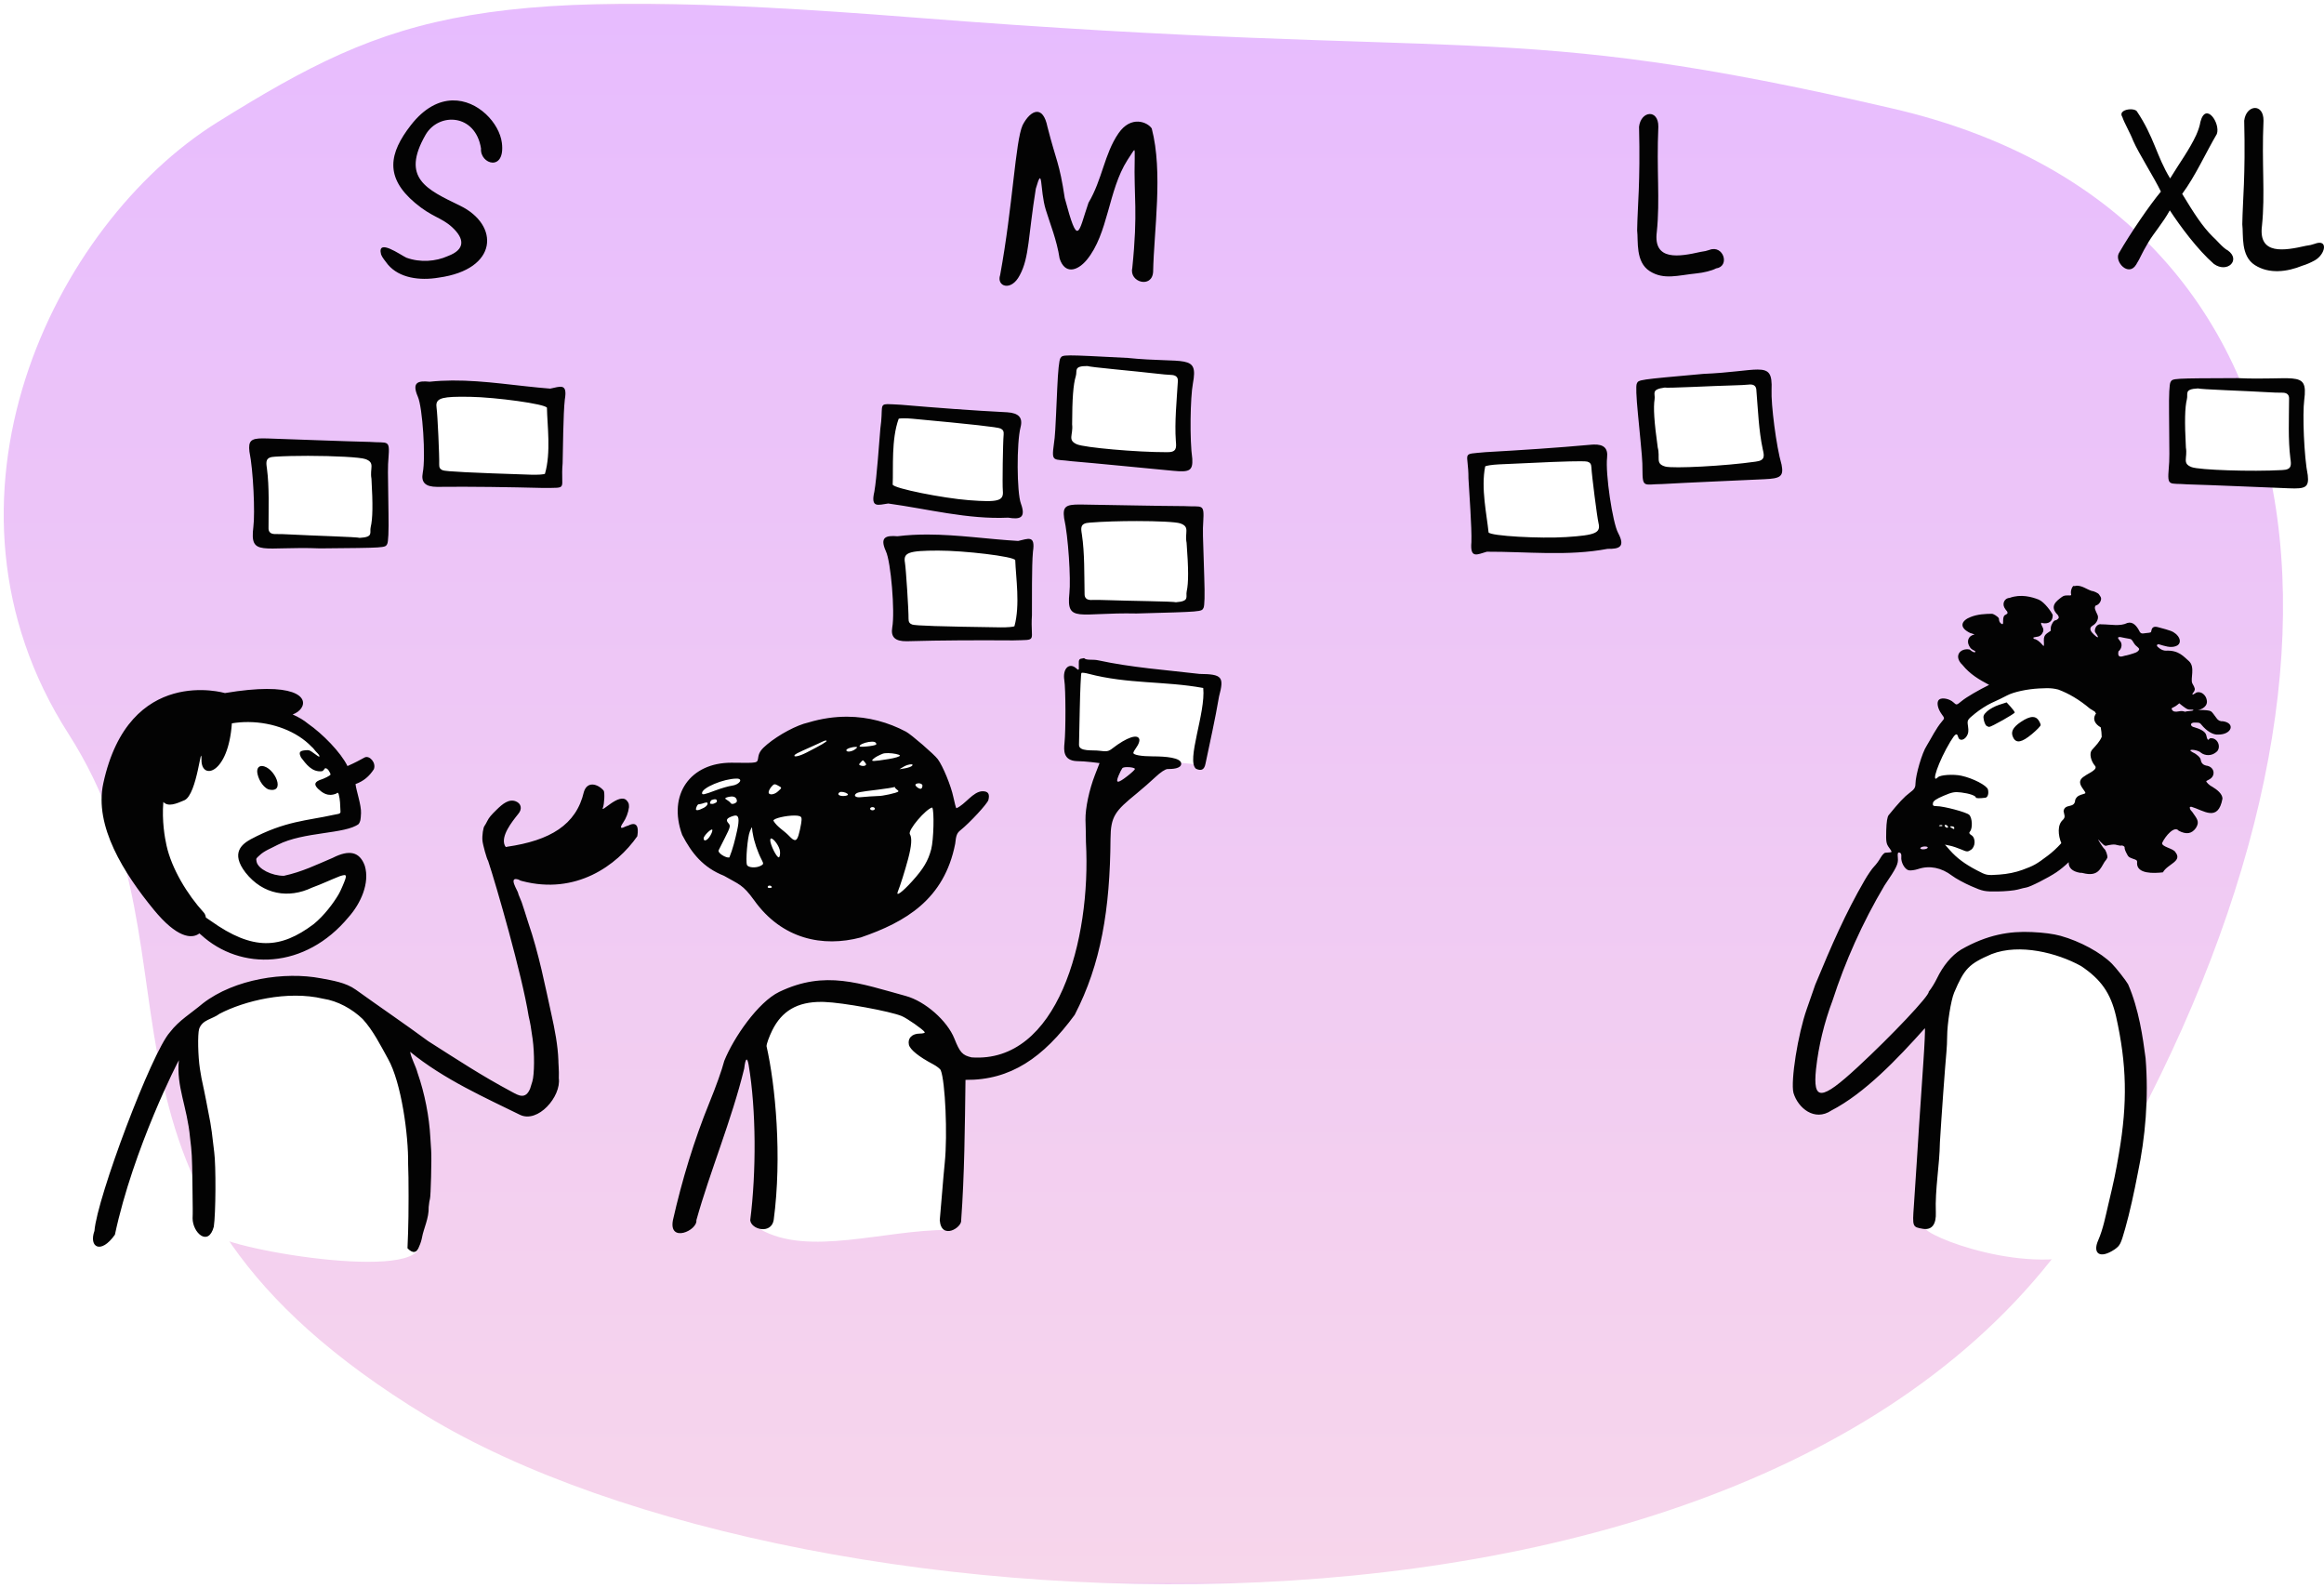 <svg xmlns:xlink="http://www.w3.org/1999/xlink" width="625.02" xmlns="http://www.w3.org/2000/svg" height="427" id="screenshot-33686adf-184d-802c-8001-e028c985ac04" viewBox="-1 -1 625.02 427" style="-webkit-print-color-adjust: exact;" fill="none" version="1.1"><g id="shape-33686adf-184d-802c-8001-e028c985ac04" rx="0" ry="0"><g id="shape-33686adf-184d-802c-8001-e02891bc51d2" rx="0" ry="0"><g id="shape-33686adf-184d-802c-8001-e02891bc51d3"><defs><linearGradient id="fill-color-gradient_9dff7294-ea80-805d-8001-e028d66801b0_0" x1="0.5" y1="0" x2="0.5" y2="1" gradientTransform="matrix(1,0,0,1,0,0)"><stop offset="0" stop-color="#e7bcfe" stop-opacity="1"/><stop offset="1" stop-color="#f7d6eb" stop-opacity="1"/></linearGradient><pattern patternUnits="userSpaceOnUse" x="3.980102292189258e-8" y="-1.2931195669807494e-8" height="425" width="613" data-loading="false" patternTransform="matrix(1,0,0,1,0,-0)" id="fill-0-9dff7294-ea80-805d-8001-e028d66801b0"><g><rect width="613" height="425" style="fill: url(&quot;#fill-color-gradient_9dff7294-ea80-805d-8001-e028d66801b0_0&quot;);"/></g></pattern></defs><g id="fills-33686adf-184d-802c-8001-e02891bc51d3"><path rx="0" ry="0" d="M244.72,3.699C128.111,-5.479,105.638,1.883,57.494,31.856C13.351,59.337,-22.746,133.582,17.374,196.253C57.494,258.924,12.024,317.962,113.662,379.725C215.299,441.487,482.765,456.02,563.005,319.779C643.245,183.538,628.261,56.097,508.175,28.223C402.526,3.699,397.361,15.714,244.72,3.699Z" fill="url(#fill-0-9dff7294-ea80-805d-8001-e028d66801b0)"/></g><g id="strokes-33686adf-184d-802c-8001-e02891bc51d3"><g class="stroke-shape"><path rx="0" ry="0" d="M244.72,3.699C128.111,-5.479,105.638,1.883,57.494,31.856C13.351,59.337,-22.746,133.582,17.374,196.253C57.494,258.924,12.024,317.962,113.662,379.725C215.299,441.487,482.765,456.02,563.005,319.779C643.245,183.538,628.261,56.097,508.175,28.223C402.526,3.699,397.361,15.714,244.72,3.699Z" style="fill: none;"/></g></g></g></g><g id="shape-33686adf-184d-802c-8001-e0086e5413c6" height="312.302mm" width="600.02mm" rx="0" ry="0" style="fill: rgb(0, 0, 0);"><g id="shape-33686adf-184d-802c-8001-e0086e5d60f9"><g id="fills-33686adf-184d-802c-8001-e0086e5d60f9"><path color="#000" overflow="visible" rx="0" ry="0" d="M286.282,95.996L285.008,120.413L317.448,123.823L318.557,98.346ZM473.663,100.311L441.379,102.528L443.556,126.881L476.153,125.69ZM584.878,102.306L584.953,126.756L617.532,128.371L617.233,102.872ZM113.472,104.61L115.405,127.412L147.796,128.114L147.683,104.941ZM238.556,109.774L237.27,132.911L271.398,135.309L270.846,112.431ZM68.2,118.856L68.633,144.353L100.99,144.75L100.787,120.3ZM428.411,120.973L396.068,122.888L398.053,145.976L432.179,143.545ZM287.793,136.487L288.689,161.972L321.048,161.78L320.4,137.338ZM273.93,145.934L239.719,146.225L242.066,168.989L274.465,169.102ZM292.679,177.721C289.926,177.758,289.658,178.387,288.521,179.386L288.286,201.252L322.789,204.754L326.029,181.596C311.796,179.378,301.982,180.489,292.679,177.721ZZM547.768,181.697C538.775,181.581,530.194,188.404,519.467,199.701C506.54,215.261,529.343,258.845,558.464,223.774C573.342,205.856,568.6,189.823,556.215,183.823C553.312,182.417,550.52,181.732,547.768,181.697ZZM65.115,190.735C64.76,190.735,64.401,190.746,64.038,190.762C40.816,191.807,40.943,211.04,40.943,211.04C40.967,227.811,50.695,244.957,56.208,248.327C76.228,269.269,101.89,230.514,94.152,229.846C94.152,229.846,91.107,237.129,75.657,237.029C60.207,236.929,64.606,228.486,69.345,224.594C74.084,220.703,94.689,219.776,94.689,219.776C94.689,219.776,87.489,190.649,65.115,190.735ZZM228.578,193.86C218.035,193.833,207.478,200.489,206.415,202.956C205.579,207.962,185.251,204.871,183.471,216.088C181.69,227.306,197.054,231.986,202.412,236.028C207.769,240.069,216.562,251.373,233.88,246.409C251.199,241.445,254.067,225.93,254.429,219.251C254.792,212.571,251.403,204.105,238.765,196.518C235.606,194.621,232.093,193.869,228.578,193.86ZZM541.168,251.505C528.105,251.519,521.925,263.362,521.39,269.063C520.767,275.697,516.946,315.598,516.892,329.524C519.812,332.744,549.691,343.567,565.753,333.524C580.442,264.673,565.997,257.576,548.138,252.527C545.627,251.818,543.305,251.503,541.168,251.505ZZM217.014,265.674C216.577,265.67,216.195,265.683,215.876,265.715C198.233,271.553,203.749,289.28,204.031,291.33C206.083,302.431,205.019,319.325,203.43,329.531C216.345,337.006,236.991,329.67,253.771,329.739C256.592,329.751,256.524,309.795,256.898,304.971C257.844,292.775,254.061,277.572,249.964,273.218C242.614,269.787,223.573,265.739,217.014,265.674ZZM74.884,265.763C73.484,265.76,72.048,265.8,70.576,265.882C39.183,267.641,51.068,304.093,55.711,329.916C54.048,333.965,110.782,343.984,111.792,334.027C116.861,284.069,103.345,265.839,74.884,265.763ZZ" style="fill: rgb(255, 255, 255);"/></g></g><g id="shape-33686adf-184d-802c-8001-e0086e86ec72"><g id="fills-33686adf-184d-802c-8001-e0086e86ec72"><path rx="0" ry="0" d="M120.695,26.003C117.087,26.084,113.163,27.943,109.489,32.667C103.629,40.2,102.416,46.634,110.615,53.553C115.206,57.427,117.699,57.434,120.594,60.095C124.015,63.24,124.113,66.11,119.476,67.847C116.18,69.335,111.981,69.64,108.296,68.294C106.725,67.573,100.318,62.909,101.491,67.431C101.789,68.226,102.511,69.079,103.306,70.123C106.402,73.804,111.937,74.505,116.942,73.66C133.027,71.463,133.428,59.507,122.718,54.302C113.724,49.931,106.781,46.899,113.439,35.276C116.927,29.185,126.857,29.481,128.363,38.914C128.034,43.204,134.958,45.287,133.974,37.404C133.321,32.17,127.583,25.847,120.695,26.003ZZM605.357,28.034C604.12,28.1,602.815,29.299,602.56,31.441C602.927,46.738,602.153,52.477,602.048,59.325C602.39,62.187,601.536,67.807,605.438,70.289C609.261,72.721,614.048,72.146,618.231,70.434C619.29,70.12,620.389,69.649,621.526,69.022C624.417,67.415,625.278,63.105,621.475,64.574C620.847,64.809,620.063,64.986,619.122,65.103C613.446,66.384,606.306,67.678,607.337,59.715C608.232,51.08,607.23,43.099,607.751,31.424C607.764,29.035,606.595,27.968,605.357,28.034ZZM572.055,28.388C570.597,28.376,568.906,29.079,569.783,30.454C570.303,32.053,571.947,34.843,572.703,36.852C574.188,40.267,578.308,46.673,580.155,50.52C577.242,53.988,572.002,61.618,568.849,67.094C567.603,69.359,571.443,73.543,573.499,70.16C574.811,68.05,574.675,67.693,576.836,64.06C578.212,61.746,580.773,58.823,582.552,55.558C585.401,59.919,590.096,66.22,594.416,69.981C598.031,72.562,601.738,68.894,598.159,66.344C596.831,65.703,594.955,63.326,594.075,62.617C591.324,59.888,589.125,56.479,585.882,51.135C589.461,46.289,592.172,40.183,595.202,35.023C596.223,32.167,592.217,26.221,590.782,31.769C590.628,32.766,590.253,33.942,589.658,35.297C587.772,39.34,585.314,42.589,582.639,46.978C578.935,40.919,578.359,35.838,573.636,28.853C573.333,28.548,572.718,28.394,572.055,28.388ZZM277.855,29.07C276.522,29.102,275.06,30.618,274.019,32.662C272.055,37.044,271.394,54.415,267.98,72.948C266.927,76.025,270.946,77.516,273.261,72.993C275.837,68.256,275.516,62.423,277.578,49.725C279.518,42.929,278.607,50.01,280.247,55.388C281.37,59.073,283.215,63.509,283.972,68.51C285.363,72.798,288.693,71.951,291.241,68.927C297.122,61.829,297.007,50.208,302.204,42.059C304.409,38.795,304.165,38.348,304.17,41.642C303.904,52.074,305.089,55.742,303.514,71.114C302.661,74.909,308.831,76.63,309.123,72.114C309.338,60.997,311.839,45.322,308.749,33.537C307.582,31.791,303.173,29.967,299.808,34.847C295.999,40.371,295.448,47.307,291.739,53.526C288.961,61.649,288.979,65.841,285.356,52.258C283.901,42.587,283.101,42.518,280.706,33.11C280.107,30.169,279.031,29.042,277.855,29.07ZZM442.606,29.663C441.368,29.729,440.064,30.928,439.809,33.069C440.176,48.367,439.402,54.105,439.296,60.954C439.639,63.815,438.784,69.435,442.686,71.917C446.51,74.349,450.286,73.014,455.274,72.517C457.077,72.337,459.374,71.808,460.512,71.18C464.359,70.654,462.526,64.733,458.724,66.202C458.096,66.438,457.312,66.614,456.37,66.732C450.695,68.012,443.554,69.306,444.586,61.343C445.481,52.708,444.479,44.727,444.999,33.052C445.013,30.663,443.843,29.596,442.606,29.663ZZM286.821,94.57C284.595,94.578,284.498,94.824,284.183,95.316C283.837,95.854,283.545,98.657,283.332,103.488C282.802,115.441,282.765,116.068,282.436,118.379C281.729,123.488,282.284,122.35,287.178,123.022C294.061,123.597,306.207,124.823,314.445,125.593C318.83,126.021,319.835,125.647,319.657,122.366C318.927,117.34,319.114,105.866,319.825,102.097C321.314,94.052,317.774,96.806,302.239,95.246C293.404,94.789,289.048,94.561,286.821,94.57ZZM291.458,97.427C291.552,97.532,294.878,97.931,298.85,98.312C308.219,99.211,312.348,99.786,313.809,99.808C315.127,99.827,315.948,100.31,315.76,101.73C315.467,106.763,314.869,112.495,315.234,117.572C315.388,119.388,315.504,120.653,312.855,120.593C304.648,120.609,290.594,119.347,288.615,118.471C286.011,117.319,287.67,116.001,287.339,113.114C287.36,106.131,287.647,102.363,288.33,100.139C288.781,98.685,287.612,97.402,291.458,97.427ZZM471.71,98.373C468.954,98.369,464.385,99.237,457.072,99.538C439.448,101.123,439.692,101.087,439.206,102.15C438.939,102.731,439.045,105.548,439.514,110.361C440.672,122.27,440.723,122.895,440.723,125.229C440.742,130.386,441.132,129.183,446.072,129.159C452.967,128.759,465.164,128.262,473.429,127.865C477.83,127.672,478.772,127.159,478.135,123.936C476.704,119.063,475.274,107.677,475.447,103.845C475.628,99.502,474.834,98.377,471.71,98.373ZZM600.769,100.676C583.074,100.74,583.321,100.726,582.744,101.742C582.429,102.298,582.293,105.114,582.346,109.949C582.476,121.913,582.473,122.541,582.272,124.867C581.847,130.006,582.339,128.84,587.263,129.241C594.167,129.436,606.362,129.989,614.63,130.304C619.031,130.49,620.015,130.06,619.656,126.795C618.65,121.816,618.204,110.35,618.706,106.547C619.26,102.236,618.565,101.046,615.454,100.773C612.708,100.533,608.081,101.005,600.769,100.676ZZM120.639,101.318C118.607,101.331,116.576,101.43,114.548,101.647C111.413,101.333,109.697,101.77,111.364,105.638C112.656,108.512,113.528,121.941,112.696,126.137C112.195,128.735,113.414,129.904,116.52,129.918C126.079,129.819,135.616,129.98,145.172,130.212C152.042,130.112,149.692,130.879,150.314,123.549C150.408,120.213,150.466,110.18,150.904,106.43C151.692,101.84,149.579,103,146.973,103.499C138.27,102.834,129.445,101.262,120.639,101.318ZZM469.638,102.389C470.683,102.367,471.359,102.801,471.371,104.055C471.79,109.079,472.005,114.837,473.081,119.813C473.49,121.589,473.782,122.825,471.151,123.139C463.028,124.31,448.936,125.039,446.854,124.451C444.113,123.676,445.57,122.138,444.836,119.327C443.873,112.41,443.627,108.639,443.99,106.341C444.232,104.838,442.894,103.733,446.705,103.216C446.813,103.307,450.162,103.233,454.148,103.051C463.55,102.622,467.72,102.611,469.169,102.427C469.333,102.406,469.489,102.393,469.638,102.389ZZM590.124,103.449C590.224,103.549,593.568,103.763,597.554,103.925C606.959,104.306,611.114,104.653,612.573,104.593C612.738,104.586,612.895,104.587,613.044,104.597C614.087,104.664,614.723,105.155,614.627,106.405C614.611,111.447,614.332,117.203,614.976,122.252C615.23,124.057,615.416,125.313,612.768,125.4C604.574,125.868,590.471,125.382,588.448,124.618C585.783,123.611,587.367,122.203,586.878,119.339C586.513,112.365,586.592,108.588,587.151,106.329C587.521,104.852,586.283,103.637,590.124,103.449ZZM122.713,105.684C123.515,105.678,124.409,105.684,125.407,105.702C132.336,105.817,145.704,107.624,146.096,108.645C146.17,113.315,147.229,120.697,145.56,126.402C145.265,126.594,143.584,126.704,141.825,126.647C125.555,126.121,118.863,125.784,118.043,125.449C117.348,125.164,117.088,124.721,117.119,123.874C117.195,121.735,116.672,110.359,116.425,108.788C116.05,106.402,117.099,105.727,122.713,105.684ZZM237.692,107.672C235.42,107.705,236.566,108.719,235.768,114.178C235.472,117.503,234.808,127.514,234.145,131.23C233.08,135.764,235.26,134.734,237.891,134.393C248.534,135.857,259.276,138.705,270.146,138.2C273.256,138.703,274.995,138.371,273.565,134.409C272.449,131.462,272.389,118.005,273.474,113.868C274.131,111.305,272.985,110.064,269.885,109.862C260.337,109.383,250.828,108.648,241.303,107.838C239.588,107.76,238.45,107.661,237.692,107.672ZZM242.015,111.482C242.693,111.478,243.552,111.517,244.428,111.598C260.638,113.106,267.296,113.847,268.094,114.231C268.771,114.557,269.004,115.014,268.922,115.858C268.717,117.989,268.551,129.377,268.703,130.96C268.966,133.708,267.507,134.112,259.551,133.498C252.642,132.964,239.407,130.352,239.078,129.31C239.286,124.644,238.675,117.212,240.685,111.618C240.838,111.531,241.336,111.485,242.015,111.482ZZM69.596,116.879C66.465,116.898,65.754,117.588,66.083,120.444C67.117,125.417,67.621,136.881,67.139,140.686C66.14,148.806,69.506,145.843,85.107,146.462C102.802,146.306,102.555,146.322,103.126,145.302C103.439,144.744,103.561,141.927,103.482,137.093C103.289,125.129,103.288,124.502,103.477,122.175C103.874,117.033,103.389,118.202,98.463,117.827C91.558,117.669,79.361,117.179,71.092,116.907C70.541,116.887,70.044,116.877,69.596,116.879ZZM427.658,118.536C427.478,118.54,427.292,118.55,427.098,118.565C417.578,119.435,408.06,120.046,398.516,120.585C391.677,121.24,393.957,120.285,393.929,127.642C394.104,130.974,394.856,140.98,394.723,144.752C394.307,149.391,396.32,148.064,398.877,147.356C409.62,147.307,420.656,148.615,431.346,146.584C434.496,146.644,436.171,146.07,434.198,142.349C432.678,139.589,430.724,126.274,431.215,122.025C431.486,119.559,430.352,118.467,427.658,118.536ZZM81.842,121.576C88.807,121.582,95.91,121.938,97.304,122.456C99.973,123.449,98.396,124.865,98.901,127.726C99.303,134.698,99.243,138.477,98.696,140.738C98.333,142.217,99.578,143.426,95.738,143.633C95.637,143.534,92.293,143.338,88.305,143.198C78.899,142.866,74.742,142.541,73.283,142.608C71.966,142.668,71.118,142.236,71.22,140.807C71.209,135.765,71.459,130.008,70.788,124.962C70.524,123.158,70.332,121.903,72.98,121.802C75.54,121.642,78.676,121.573,81.842,121.576ZZM424.152,123.032C425.152,123.038,425.729,123.076,425.94,123.143C426.656,123.37,426.951,123.79,426.989,124.637C427.086,126.776,428.525,138.072,428.899,139.618C429.546,142.302,428.158,142.908,420.195,143.419C413.279,143.864,399.809,143.142,399.336,142.156C398.885,137.507,397.233,130.235,398.436,124.414C398.715,124.199,400.382,123.953,402.14,123.868C414.335,123.275,421.15,123.013,424.152,123.032ZZM289.337,134.664C285.603,134.658,284.773,135.246,285.18,138.298C286.303,143.252,287.018,154.706,286.605,158.519C285.753,166.656,289.064,163.632,304.674,163.968C322.363,163.489,322.117,163.509,322.669,162.479C322.972,161.916,323.042,159.098,322.876,154.265C322.465,142.307,322.453,141.679,322.599,139.35C322.903,134.202,322.439,135.379,317.507,135.094C310.6,135.061,298.396,134.794,290.123,134.673C289.848,134.668,289.586,134.664,289.337,134.664ZZM304.735,139.112C310.317,139.115,315.285,139.34,316.433,139.743C319.12,140.687,317.569,142.132,318.126,144.984C318.654,151.947,318.663,155.726,318.157,157.997C317.821,159.482,319.088,160.668,315.252,160.945C315.15,160.848,311.802,160.712,307.814,160.644C298.403,160.484,294.24,160.235,292.782,160.328C291.467,160.413,290.611,159.996,290.687,158.565C290.584,153.524,290.729,147.764,289.967,142.731C289.67,140.932,289.455,139.68,292.101,139.532C295.68,139.243,300.394,139.11,304.735,139.112ZZM248.488,142.735C245.777,142.729,243.07,142.858,240.371,143.198C237.231,142.941,235.523,143.408,237.26,147.246C238.604,150.096,239.72,163.507,238.964,167.717C238.51,170.324,239.751,171.47,242.856,171.428C252.412,171.155,261.95,171.142,271.509,171.201C278.376,170.975,276.04,171.786,276.529,164.445C276.563,161.108,276.439,151.075,276.808,147.319C277.513,142.715,275.421,143.913,272.824,144.46C264.78,143.992,256.62,142.753,248.488,142.735ZZM251.301,147.054C258.232,147.043,271.631,148.607,272.041,149.621C272.2,154.288,273.393,161.649,271.828,167.383C271.536,167.581,269.858,167.722,268.098,167.698C251.82,167.468,245.124,167.252,244.298,166.931C243.598,166.659,243.33,166.222,243.345,165.374C243.383,163.233,242.653,151.869,242.377,150.303C241.899,147.584,243.322,147.066,251.301,147.054ZZM557.592,156.495C557.49,156.492,557.387,156.495,557.281,156.5C557.12,156.604,556.941,156.646,556.884,156.593C556.468,156.211,555.787,157.779,555.982,158.667C556.084,159.131,556.08,159.133,555.088,159.11C554.313,159.093,553.944,159.199,553.429,159.59C552.205,160.542,549.98,161.994,552.419,164.354C552.771,164.946,552.78,165.088,552.482,165.413C552.292,165.619,551.99,165.79,551.81,165.791C551.352,165.794,550.653,166.881,550.543,167.759C550.495,168.144,550.511,168.509,550.577,168.571C549.624,169.345,548.622,169.5,548.677,171.207C548.802,174.241,548.643,171.867,546.379,170.877C546.019,170.892,545.735,170.604,545.916,170.407C546.902,170.135,547.449,170.359,548.151,169.473C548.679,168.692,548.682,168.216,548.162,167.289C547.785,166.617,547.873,166.277,548.349,166.563C549.974,166.823,551.084,166.135,551.066,164.355C550.727,163.554,548.828,160.864,547.275,160.23C545.522,159.526,542.499,158.666,539.496,159.763C538.166,159.805,537.417,161.209,538.078,162.417C538.281,162.787,538.61,163.244,538.812,163.43C539.084,164.135,538.712,164.049,538.079,164.488C537.841,164.762,537.722,165.234,537.724,165.897C537.724,166.806,537.694,166.886,537.365,166.802C536.75,166.446,536.643,166.073,536.573,165.253C536.249,164.749,535.136,164.041,534.677,164.048C533.005,164.069,530.902,164.139,528.997,164.907C526.691,165.785,525.541,167.591,528.847,169.209C529.835,169.467,530.343,169.753,529.722,169.704C528.52,170.02,527.905,171.256,528.517,172.533C528.911,173.335,529.145,173.557,530.074,174.011C530.261,174.102,530.306,174.228,530.194,174.349C530.019,174.54,529.326,174.216,528.721,173.66C526.285,173.162,524.219,175.371,526.822,177.839C528.808,180.293,531.247,181.738,533.958,183.165C531.259,184.491,527.89,186.43,526.644,187.457C525.2,188.647,525.195,188.648,524.387,187.889C523.316,186.883,521.277,186.484,520.5,187.129C519.754,187.748,520.077,189.525,521.216,191.066C522.007,192.135,522.007,192.149,521.257,193.017C519.666,194.884,518.497,197.341,517.157,199.545C515.942,201.352,514.168,207.402,514.141,209.83C514.13,210.809,513.807,211.29,512.538,212.224C511.184,213.22,509.663,214.841,506.939,218.192C506.571,218.644,506.352,220.033,506.287,222.317C506.2,225.381,506.287,225.894,507.072,226.96C507.871,228.046,507.889,228.164,507.266,228.204C506.886,228.229,506.33,228.272,506.03,228.301C505.73,228.33,505.143,228.963,504.726,229.709C504.31,230.454,503.538,231.495,503.012,232.022C502.485,232.549,501.346,234.205,500.48,235.701C495.34,244.564,491.621,253.087,487.197,263.782C486.424,266.019,485.392,268.981,484.905,270.365C482.533,277.098,480.539,289.691,481.339,292.878C482.572,296.988,487.032,300.641,491.537,297.61C500.456,293.002,509.207,283.837,516.674,275.493C516.788,275.607,516.608,279.683,516.276,284.552C515.172,300.733,514.944,304.192,514.513,311.216C514.278,315.049,513.922,320.451,513.722,323.219C513.311,328.909,513.329,328.952,516.145,329.428C518.736,329.852,519.746,327.983,519.625,325.05C519.385,318.764,520.629,312.465,520.721,306.182C521.122,299.443,522.112,285.754,522.484,281.788C522.584,280.723,522.666,278.923,522.669,277.789C522.677,274.305,523.684,267.952,524.553,265.912C527.316,259.419,528.51,258.194,534.649,255.546C542.133,252.656,552.253,255.208,558.69,258.772C563.958,262.294,566.641,265.968,568.092,272.301C570.985,285.221,571.206,295.503,568.884,309.086C567.955,314.515,567.604,316.204,566.026,322.832C565.281,325.963,564.637,329.466,563.268,332.582C561.774,335.987,563.66,337.673,567.717,334.962C569.19,333.894,569.353,333.568,570.568,329.298C571.789,324.996,572.981,319.502,573.918,314.611C575.979,304.855,576.901,294.183,576.035,283.53C575.319,278.101,574.255,270.379,571.336,263.679C570.762,262.652,568.108,259.271,566.994,258.149C564.014,255.145,558.438,252.117,553.199,250.656C551.28,250.121,548.589,249.765,545.455,249.629C539.549,249.347,533.497,250.287,526.403,254.353C523.855,255.938,521.582,258.661,519.905,262.137C519.376,263.227,518.545,264.628,517.709,265.689C517.971,266.657,507.83,277.409,498.614,285.935C488.767,295.043,486.506,295.15,487.406,286.466C488.083,280.257,489.604,273.997,491.847,268.042C495.202,257.653,499.835,247.181,505.821,237.097C509.125,232.231,509.568,231.313,509.41,229.651C509.295,228.449,509.386,228.161,509.856,228.258C510.247,228.339,510.411,228.736,510.338,229.425C510.189,230.842,511.235,232.746,512.313,233.016C512.798,233.138,513.971,232.981,514.92,232.667C517.943,231.666,521.136,232.301,523.971,234.465C524.934,235.201,527.252,236.468,529.121,237.281C532.326,238.675,532.732,238.757,536.246,238.715C538.297,238.69,540.736,238.458,541.668,238.198C542.599,237.938,543.623,237.692,543.942,237.65C544.955,237.517,549.864,235.033,552.074,233.535C553.153,232.803,554.259,231.89,555.36,230.843C555.276,232.347,556.346,233.349,558.395,233.693C558.774,233.677,559.137,233.714,559.202,233.773C563.221,234.794,563.84,232.647,564.981,230.792C565.357,230.344,565.703,229.827,565.751,229.643C565.89,229.103,565.312,227.478,564.888,227.215C564.68,227.086,563.345,225.007,563.305,224.809C563.243,224.496,564.483,226.285,565.275,226.45C568.137,225.745,568.001,226.281,569.324,226.408C569.714,226.214,570.42,226.531,570.396,226.888C570.37,227.268,570.571,227.822,571.065,228.736C571.45,229.447,571.52,229.5,572.611,229.914C573.419,230.221,573.882,230.171,573.741,231.115C573.72,234.044,578.212,233.852,580.703,233.571C581.923,231.321,586.002,230.647,584.084,228.189C583.581,227.089,580.003,226.7,580.545,225.553C581.357,223.838,583.794,220.919,584.953,222.391C587.014,223.453,588.432,223.226,589.569,221.651C590.684,219.874,589.822,219.143,588.525,217.239C588.255,217.015,588.001,216.633,587.959,216.391C587.887,215.958,587.892,215.953,588.38,215.949C591.579,216.863,595.545,220.209,596.716,213.741C596.694,212.446,595.224,211.315,594.043,210.603C593.272,210.262,592.188,209.226,592.382,209.015C592.422,208.972,592.793,208.768,593.206,208.562C594.938,207.651,594.661,205.144,592.295,204.862C591.639,204.709,591.038,204.316,590.879,203.364C590.852,202.76,589.856,201.808,588.722,201.307C586.707,200.256,590.016,200.529,590.888,201.377C591.94,202.219,593.851,202.446,595.279,201.03C596.414,199.712,595.348,197.259,593.394,197.525C593.054,197.592,592.805,198.791,592.361,196.714C592.123,195.598,590.448,194.929,589.137,194.558C588.007,194.37,587.786,193.179,589.465,193.306C590.515,193.306,590.634,193.35,591.074,193.894C592.447,195.595,594.216,196.642,595.528,196.531C599.216,196.567,600.268,193.464,596.864,192.952C596.116,193.01,595.524,192.73,595.131,192.129C594.975,191.892,594.576,191.351,594.243,190.927C593.664,190.187,593.593,190.15,592.505,189.998C591.881,189.911,590.92,189.884,590.368,189.936C590.189,189.959,590.103,189.974,590.032,189.986C590.499,189.895,592.514,189.359,592.54,187.692C592.498,186.689,592.029,185.914,591.31,185.437C590.675,185.017,589.746,185.029,589.347,185.463C588.482,186.037,588.405,185.724,589.092,184.925C589.406,184.313,589.344,184.038,588.613,182.771C588,181.521,589.468,178.401,587.69,176.768C586.286,175.585,584.995,173.797,581.523,173.967C580.366,174.023,579.161,172.903,579.094,172.663C579.012,172.37,579.364,172.139,579.686,172.273C581.146,172.691,582.703,173.302,584.212,172.742C585.598,172.228,585.538,170.775,584.393,169.656L584.393,169.656C584.316,169.582,584.234,169.51,584.15,169.436C583.32,168.748,582.813,168.559,579.324,167.633C578.307,167.363,577.749,167.669,577.599,168.576C577.513,169.105,577.487,169.116,576.215,169.23C575.362,169.307,574.743,169.637,574.308,168.586C573.67,167.401,572.667,166.067,571.158,166.509C569.133,167.501,566.718,166.886,564.166,166.882C563.258,166.648,562.346,167.592,562.393,168.715C562.398,168.874,562.652,169.311,562.955,169.687C563.654,170.8,562.889,170.379,562.085,169.574C561.491,168.985,560.497,167.967,561.878,167.172C562.895,166.606,563.583,165.18,563.068,164.252C562.687,163.373,562.049,162.415,562.638,161.819C563.609,161.663,564.424,160.181,563.927,159.473C563.766,159.243,563.576,158.955,563.505,158.831C563.314,158.5,562.048,157.906,561.497,157.889C560.097,157.415,559.106,156.528,557.592,156.495ZZM569.26,170.307C570.084,170.445,570.935,170.684,571.793,170.797C571.986,170.812,572.14,170.899,572.276,171.031L572.276,171.031C572.684,171.427,572.929,172.228,573.57,172.718C574.362,173.395,574.405,173.468,574.203,173.839C574.081,174.063,573.715,174.343,573.356,174.487C572.608,174.787,570.733,175.326,570.517,175.304C569.413,175.658,568.401,175.896,568.744,174.147C569.681,173.443,569.859,171.997,569.097,171.286C568.69,170.727,568.224,170.25,569.26,170.307ZZM290.551,175.967C290.474,175.956,290.376,176.012,290.313,176.019C289.195,176.147,289.093,176.299,289.139,177.773C289.185,179.265,289.133,179.338,288.466,178.733C286.558,177.007,284.734,178.795,285.239,181.897C285.618,184.226,285.649,195.413,285.286,198.816C285.089,200.688,284.895,203.528,288.637,203.669C289.589,203.672,291.346,203.79,292.542,203.934L294.715,204.195L293.469,207.404C291.922,211.387,290.874,216.358,290.931,219.444C290.955,220.734,291.062,223.42,291.053,225.414C292.504,251.899,283.366,284.959,260.308,283.331C257.843,282.762,257.161,282.02,255.678,278.293C253.754,273.462,247.795,268.231,242.606,266.817C230.261,263.451,220.943,259.775,208.579,265.713C202.885,268.447,196.276,278.061,193.787,284.264C193.149,286.711,191.576,291.129,189.776,295.528C185.673,305.61,182.432,316.27,179.979,327.105C178.792,333.319,186.611,329.908,186.288,327.105C189.953,313.96,195.744,300.293,199.15,286.334C199.474,283.475,199.959,283.113,200.353,285.437C202.374,297.363,202.42,314.113,200.769,327.105C201.025,329.656,206.386,330.943,207.071,327.105C209.369,309.969,207.526,290.73,205.154,280.312C205.162,279.662,205.861,277.734,206.705,276.026C209.255,270.909,213.351,268.358,219.994,268.409C220.208,268.412,220.425,268.415,220.644,268.422C225.748,268.586,238.443,270.945,241.493,272.212C242.954,272.818,247.243,275.811,247.692,276.537C247.825,276.753,247.24,276.93,246.391,276.93C244.285,276.93,243.057,278.169,243.439,279.909C243.73,281.233,246.068,283.125,249.946,285.176C250.934,285.698,251.863,286.426,252.01,286.794C253.225,289.834,253.85,304.143,253.092,311.558C252.566,316.827,252.223,321.989,251.741,327.105C252.137,332.54,257.768,329.11,257.5,327.105C258.386,314.987,258.492,301.958,258.66,289.376C270.794,289.511,279.592,283.39,288.029,271.897C295.108,258.231,297.533,243.496,297.662,224.561C297.703,218.48,298.926,217.074,304.655,212.399C306.18,211.155,308.462,209.16,309.726,207.967C311.114,206.657,312.413,205.798,313.003,205.798C314.275,205.798,316.621,205.712,316.675,204.389C316.746,202.69,312.292,202.387,309.079,202.387C305.979,202.385,303.802,202.004,303.802,201.462C303.802,201.248,304.205,200.528,304.696,199.863C305.188,199.197,305.517,198.293,305.426,197.854C305.091,196.229,302.063,197.234,298.144,200.27C297.133,201.053,296.643,201.141,294.732,200.882C292.914,200.624,289.147,201.198,289.189,199.263L289.392,189.732C289.504,184.49,289.703,180.094,289.834,179.963C289.965,179.832,290.811,179.925,291.713,180.17C302.353,182.976,312.216,182.095,322.6,183.997C323.297,190.686,317.958,203.577,320.663,205.728C322.103,206.384,322.894,205.962,323.204,204.376C324.353,198.827,325.816,192.411,326.85,186.283C328.243,181.046,327.771,180.278,321.622,180.22C312.609,179.162,303.256,178.495,294.365,176.564C293.005,176.235,291.131,176.647,290.551,175.967ZL290.551,175.967ZC290.599,175.983,290.576,175.972,290.551,175.967ZZM549.469,184.052C550.648,184.049,551.492,184.153,552.571,184.428C555.375,185.476,558.203,187.133,561.047,189.53C561.707,189.923,562.133,190.183,562.404,190.373C562.513,190.555,562.616,190.738,562.714,190.922C562.68,190.957,562.637,190.992,562.586,191.031C561.687,192.493,562.531,193.768,563.977,194.588C564.134,195.424,564.214,196.236,564.229,196.989C564.232,197.039,564.232,197.098,564.235,197.15C563.695,198.425,562.755,199.385,561.622,200.643C560.81,201.585,561.337,203.572,562.315,204.791C563.498,205.886,560.725,206.869,559.705,207.65C558.233,208.51,558.039,209.474,559.043,210.909C560.087,212.401,560.07,212.258,559.242,212.534C558.335,212.802,557.579,213.001,557.114,214.067C557.005,216.535,554.358,214.939,553.983,217.076C554.106,218.087,554.624,218.638,553.799,219.458C552.246,220.801,552.521,223.654,553.371,225.725C552.172,227.051,550.997,228.132,549.75,229.074C546.674,231.399,545.995,231.78,542.897,232.915C541.086,233.579,538.914,234.021,536.701,234.177C533.324,234.414,533.27,234.403,530.584,232.99C527.381,231.304,525.276,229.732,523.426,227.645L522.077,226.122L523.426,226.406C524.168,226.562,525.528,227.016,526.449,227.415C527.993,228.085,528.195,228.093,529.062,227.525C530.312,226.706,530.395,224.331,529.199,223.585C528.574,223.194,528.493,222.964,528.835,222.552C529.567,221.67,529.418,218.879,528.597,218.101C527.848,217.391,521.733,215.768,519.812,215.768C518.923,215.768,518.743,215.618,518.844,214.961C518.934,214.374,519.706,213.839,521.678,212.997C524.013,211.999,524.678,211.875,526.481,212.097C528.621,212.361,530.39,212.973,530.39,213.45C530.39,213.682,531.502,213.707,532.962,213.507C533.591,213.421,533.914,212.38,533.645,211.308C533.371,210.217,529.603,208.263,526.481,207.593C524.31,207.128,520.832,207.36,520.178,208.014C518.158,210.035,520.394,203.631,523.52,198.441C524.84,196.251,525.313,195.969,525.631,197.183C525.912,198.257,527.147,198.152,527.908,196.99C528.378,196.274,528.475,195.58,528.286,194.316C528.03,192.609,528.03,192.609,530.23,190.817C531.44,189.831,533.409,188.575,534.605,188.027C536.678,187.076,537.268,186.79,538.811,185.99C540.604,185.06,544.095,184.303,547.428,184.123C548.234,184.079,548.892,184.053,549.469,184.052ZZM70.752,184.257C67.822,184.264,64.118,184.589,59.496,185.365C59.496,185.365,33.692,177.724,26.781,209.641C24.292,221.132,32.294,233.8,40.4,243.673C46.525,251.132,50.528,251.583,52.627,250C52.757,250.111,52.883,250.22,53.019,250.332C63.743,260.168,81.106,259.675,92.764,245.591C95.977,241.986,98.524,236.464,97.104,231.792C95.737,228.045,92.981,227.378,88.47,229.682C84.127,231.518,80.259,233.44,75.352,234.504C72.051,234.508,68.439,232.66,68.014,230.749C67.787,229.728,67.948,229.819,68.76,229.042C70.046,227.774,72.015,227.069,73.659,226.181C80.721,222.577,91.854,223.333,95.478,220.567C95.943,219.818,95.997,219.563,96.094,217.637C96.196,215.526,94.789,211.535,94.617,209.838C96.831,209.022,98.267,207.792,99.534,205.868C100.258,204.104,98.34,201.999,97.045,202.692C95.805,203.377,94.549,204.062,92.453,204.997C90.649,201.306,85.789,196.341,81.824,193.585C80.739,192.675,79.337,191.838,77.708,191.119C81.751,189.658,82.887,184.229,70.752,184.257ZZM538.663,187.873L536.623,188.532C535.501,188.894,534.06,189.679,533.421,190.275C532.423,191.208,532.3,191.535,532.536,192.625C532.687,193.322,533.006,194.019,533.246,194.176C533.485,194.332,533.814,194.463,533.975,194.466C534.535,194.478,540.845,190.916,540.845,190.589C540.845,190.409,540.354,189.723,539.754,189.067ZM585.143,188.133C585.151,188.136,585.156,188.139,585.143,188.133ZC585.177,188.204,585.673,188.608,586.268,189.045C587.21,189.738,587.458,189.836,588.21,189.816C588.604,189.806,588.851,189.838,588.903,189.905C588.919,189.928,588.917,189.953,588.89,189.982C588.79,190.087,588.307,190.188,587.818,190.207C587.33,190.227,586.885,190.292,586.829,190.353C586.774,190.413,586.526,190.382,586.278,190.283C586.032,190.184,585.448,190.185,584.984,190.283C583.985,190.495,583.408,190.354,583.142,189.835C582.957,189.472,582.973,189.447,583.607,189.155C583.969,188.989,584.458,188.67,584.696,188.447C584.904,188.252,585.09,188.123,585.143,188.133ZZM226.892,191.722C223.498,191.702,219.98,192.197,216.38,193.286C213.306,193.962,208.511,196.51,205.317,199.164C203.735,200.479,203.167,201.276,202.948,202.492C202.619,204.307,203.253,204.167,195.69,204.094C184.717,204.08,178.488,212.588,182.468,223.504C185.044,228.461,188.1,232.278,193.706,234.496C197.808,236.869,198.719,236.797,201.781,241.028C209.326,251.631,220.373,253.761,230.495,251.081C242.491,246.956,252.938,240.907,255.89,225.888C256.119,223.652,256.368,223.003,257.277,222.276C259.828,220.233,264.572,215.099,264.82,214.113C265.231,212.475,264.755,211.767,263.243,211.767C260.676,211.823,258.586,215.351,256.205,216.34C256.082,216.217,255.72,214.863,255.4,213.332C254.762,210.285,252.596,205.017,251.21,203.142C250.251,201.845,244.088,196.519,242.649,195.743C237.864,193.216,232.55,191.754,226.892,191.722ZZM545.69,191.8C544.866,191.794,543.813,192.234,542.491,193.124C540.262,194.625,539.664,195.894,540.473,197.406C541.293,198.937,542.776,198.637,545.471,196.394C546.76,195.322,547.814,194.228,547.814,193.964C547.814,193.699,547.544,193.096,547.212,192.623C546.832,192.08,546.33,191.805,545.69,191.8ZZM65.776,193.16C72.45,193.198,78.873,195.704,82.769,199.765C83.329,200.204,83.69,200.839,84.124,201.258C85.211,202.3,85.187,202.91,84.093,202.027C83.82,201.806,83.253,201.405,82.834,201.135C82.132,200.684,81.983,200.654,80.956,200.764C79.551,200.915,79.292,201.347,79.977,202.712C81.291,204.414,82.899,206.729,85.633,206.376C85.892,206.243,86.149,206.012,86.206,205.863C86.4,205.358,87.002,205.564,87.462,206.293C87.705,206.678,87.904,207.107,87.904,207.247C87.904,207.518,86.199,208.394,84.93,208.774C83.273,209.459,83.705,210.282,84.577,211.145C85.651,212.111,87.113,213.367,89.462,212.384C89.798,212.08,89.819,212.083,90.07,212.479C90.515,214.148,90.467,215.322,90.569,217.148C90.714,217.959,89.697,217.871,88.648,218.125C81.59,219.701,75.71,219.727,66.396,224.695C64.18,225.945,60.897,228.284,65.046,233.654C69.772,239.632,76.662,240.66,82.893,237.691C85.47,236.759,87.913,235.579,90.426,234.595C92.365,233.984,92.458,234.153,91.141,237.242C90.922,237.756,90.444,238.857,89.97,239.65C88.619,241.91,86.183,245.194,83.384,247.479C74.429,254.212,67.02,254.701,55.679,246.62C55.223,246.29,54.786,245.992,54.366,245.722C54.298,245.192,54.123,244.733,53.841,244.424C49.356,239.526,45.145,232.555,43.777,226.319C43.33,224.28,42.506,219.774,42.928,214.658C44.268,216.044,46.414,215.117,48.575,214.198C52.085,212.706,53.163,197.88,53.19,203.452C53.217,208.872,60.409,207.156,61.36,193.504C62.828,193.263,64.308,193.152,65.776,193.16ZZM221.083,198.11C221.163,198.105,221.208,198.127,221.208,198.184C221.208,198.226,221.279,198.188,221.293,198.201C221.482,198.391,219.854,199.347,215.891,201.373C213.932,202.374,212.288,202.715,212.709,202.033C212.829,201.839,213.752,201.329,214.76,200.899C215.768,200.469,217.607,199.643,218.846,199.062C219.727,198.65,220.735,198.129,221.083,198.11ZZM233.513,198.432C233.873,198.428,234.17,198.473,234.342,198.579C234.652,198.771,234.771,199.061,234.607,199.225C234.443,199.389,233.298,199.615,232.061,199.726C230.328,199.881,229.923,199.81,230.294,199.417C230.792,198.889,232.433,198.443,233.513,198.432ZZM229.173,199.846C229.658,199.852,229.613,200.005,228.985,200.48C228.073,201.169,226.614,201.322,226.614,200.729C226.614,200.336,228.072,199.833,229.173,199.846ZZM237.888,201.51C239.274,201.535,240.935,201.864,241.023,202.172C241.091,202.406,239.746,202.824,238.037,203.099C233.812,203.78,233.141,203.791,233.764,203.168C234.442,202.517,235.481,202.061,236.342,201.696C236.685,201.551,237.258,201.499,237.888,201.51ZZM231.072,203.441C231.176,203.441,231.938,204.311,231.938,204.546C231.938,204.78,231.489,205.055,230.854,204.944C230.322,204.851,229.946,204.672,230.091,204.437C230.236,204.203,230.969,203.441,231.072,203.441ZZM244.007,204.525C244.397,204.514,244.572,204.641,244.277,204.936C244.047,205.166,243.193,205.466,242.38,205.602L240.9,205.849L241.966,205.198C242.644,204.785,243.504,204.54,244.007,204.525ZZM69.473,204.978C68.727,204.968,68.142,205.4,68.171,206.555C68.329,208.264,69.536,210.494,71.11,211.245C76.133,212.596,72.824,205.178,69.473,204.978ZZM302.09,205.279C303.062,205.262,304.228,205.462,304.228,205.787C304.228,205.964,303.333,206.807,302.239,207.659C299.593,209.72,298.948,209.707,299.816,207.609C300.181,206.73,300.643,205.808,300.843,205.561C300.993,205.376,301.507,205.288,302.09,205.279ZZM197.083,208.364C199.015,208.347,197.898,210.01,195.798,210.279C194.949,210.388,192.974,210.958,191.407,211.548C188.304,212.716,187.808,212.812,187.808,212.244C187.808,210.814,193.586,208.397,197.083,208.364ZZM246.054,209.628C246.568,209.625,247.084,209.864,247.084,210.249C247.084,210.587,246.938,210.954,246.759,211.064C246.316,211.338,244.896,210.26,245.243,209.913C245.438,209.717,245.745,209.629,246.054,209.628ZZM207.351,209.901C207.575,209.896,207.836,210.012,208.23,210.23C209.358,210.855,209.317,210.803,208.337,211.708C207.31,212.735,205.718,212.929,205.718,212.028C205.718,211.702,206.054,211.037,206.465,210.551C206.836,210.11,207.063,209.906,207.351,209.901ZZM158.339,209.961C157.381,209.942,156.494,210.472,156.036,211.923C153.984,220.828,146.913,225.018,135.371,226.694C135.09,226.845,134.991,226.789,134.765,226.352C133.616,223.838,136.659,220.011,138.37,217.878C139.493,216.573,139.215,215.081,137.736,214.487C135.847,213.729,134.107,215.229,132.591,216.704C131.113,218.133,130.515,218.85,130.097,219.693C129.794,220.303,129.445,220.921,129.319,221.066C128.948,221.494,128.636,223.631,128.746,224.999C128.837,226.126,129.926,230.029,130.274,230.473C132.439,236.976,139.42,261.204,141.17,272.201C141.651,274.319,141.778,275.052,142.244,278.386C142.779,282.219,142.74,287.972,142.168,289.815C142.002,290.347,141.735,291.207,141.574,291.728C140.328,294.756,138.396,293.534,136.694,292.622C128.301,288.117,122.63,284.351,114.151,278.96C107.986,274.414,101.125,269.757,94.67,265.114C91.964,263.17,88.294,262.634,85.314,262.067C75.59,260.217,62.13,262.203,53.592,268.785C50.38,271.498,47.14,273.372,44.712,276.555C39.794,281.986,25.089,321.094,24.401,329.985C22.833,334.368,26.108,336.392,29.903,331.012C34.859,307.741,47.039,284.055,47.112,284.1C46.363,291.134,49.356,296.594,50.113,304.936C50.605,308.919,50.653,309.812,50.747,316.804C50.85,324.435,50.853,325.122,50.795,326.574C50.795,330.496,55.036,334.353,56.501,328.861C57.032,325.4,57.103,312.425,56.611,308.801C56.513,308.078,56.398,307.129,56.356,306.694C56.189,304.973,55.738,301.636,55.56,300.804C55.374,299.938,54.856,297.231,54.414,294.826C54.29,294.149,54.059,293.002,53.9,292.276C53.194,289.043,53.065,288.375,52.761,286.386C52.241,282.981,52.128,277.217,52.551,275.66C53.381,273.176,56.24,273.016,58.013,271.625C64.675,268.123,76.341,265.266,85.922,267.557C89.814,268.135,93.711,270.299,96.534,273.016C99.352,276.091,101.312,280.034,103.368,283.744C106.953,290.122,108.868,304.26,108.76,311.969C108.926,315.256,108.923,326.008,108.752,330.387L108.588,334.651C109.885,336.032,111.119,336.123,111.79,334.027C112.066,333.442,112.388,332.413,112.503,331.741C112.92,329.371,114.39,326.574,114.29,323.574C114.386,322.559,114.539,321.569,114.63,321.376C114.853,320.897,115.123,310.334,114.961,308.365C114.89,307.495,114.788,305.912,114.735,304.848C114.447,299.398,113.259,293.092,111.304,287.513C110.777,285.507,109.66,283.797,109.298,281.824C118.366,289.249,129.703,294.269,138.815,298.76C143.667,301.14,149.958,293.869,149.287,288.931C149.387,287.111,149.126,284.272,149.175,284.192C149.034,280.137,148.218,275.887,147.249,271.528C145.637,264.282,143.939,255.413,141.064,247.089C140.738,246.073,140.262,244.57,140.007,243.748C139.44,241.922,139.13,241.067,138.696,240.124C138.513,239.727,138.365,239.309,138.364,239.197C138.306,238.568,135.48,234.505,138.509,235.541C138.671,235.687,139.081,235.856,139.419,235.918C153.886,239.709,164.904,231.733,170.382,223.884C170.532,223.107,171.166,219.337,167.953,220.998C167.684,221.062,167.25,221.223,166.989,221.354C165.833,221.936,165.685,221.518,166.585,220.211C167.397,219.02,167.984,217.512,168.163,216.052C168.163,215.099,168.107,214.921,167.552,214.253C165.557,212.028,160.438,217.91,161.139,216.206C161.54,215.261,161.688,211.995,161.347,211.596C160.6,210.708,159.425,209.982,158.339,209.961ZZM239.656,210.615C239.664,210.615,239.667,210.62,239.656,210.615ZC239.667,211.135,240.783,211.529,240.605,211.818C240.319,212.245,236.006,213.102,235.37,213.036C233.975,213.096,231.698,213.227,230.54,213.36C228.992,213.54,228.713,212.909,229.063,212.559C229.584,212.038,229.842,211.986,235.143,211.338C237.137,211.094,239.128,210.782,239.656,210.615ZC239.592,210.638,239.636,210.613,239.656,210.615ZZM225.223,211.933C225.913,211.904,227.041,212.302,227.041,212.67C227.041,212.877,226.465,213.047,225.762,213.047C224.553,213.047,224.061,212.504,224.835,212.026C224.928,211.968,225.064,211.939,225.223,211.933ZZM195.735,213.174C196.637,213.157,197.166,213.603,197.183,214.433C197.194,214.91,195.849,215.481,195.54,214.981C195.244,214.527,194.724,214.274,194.234,213.917C193.836,213.671,194.082,213.474,195.054,213.261C195.3,213.207,195.528,213.178,195.735,213.174ZZM191.301,213.925C191.623,213.93,191.879,214.076,191.789,214.572C191.748,214.795,190.931,215.179,190.579,215.179C190.227,215.179,189.94,215.104,189.94,215.012C189.94,214.92,190.062,214.257,190.413,214.122C190.589,214.054,190.979,213.919,191.301,213.925ZZM188.956,214.749C188.977,214.744,189.024,214.766,188.956,214.749ZC189.6,214.83,189.338,215.674,188.255,216.234C186.729,217.024,185.97,217.067,186.208,216.351C186.306,216.058,186.489,215.28,186.976,215.255C187.464,215.229,188.163,215.007,188.536,214.864C188.697,214.802,188.944,214.877,188.956,214.749ZC188.944,214.756,188.949,214.751,188.956,214.749ZZM233.651,216.032C234.002,216.032,234.29,216.224,234.29,216.458C234.29,216.693,234.002,216.885,233.651,216.885C233.299,216.885,233.011,216.693,233.011,216.458C233.011,216.224,233.299,216.032,233.651,216.032ZZM249.718,216.139C250.296,217.049,250.103,224.815,249.439,227.365C248.632,230.463,247.332,232.646,244.308,235.976C241.647,238.907,239.887,240.191,240.452,238.79C241.138,237.089,242.377,233.156,243.218,230.006C244.163,226.468,244.319,224.29,243.698,223.308C243.068,222.248,248.058,216.463,249.718,216.139ZZM196.832,218.295C197.61,218.306,197.944,219.15,197.234,222.352C196.711,224.743,196.066,227.348,195.157,229.574C194.262,229.787,191.906,228.356,192.285,227.606L193.928,224.353C195.459,221.322,195.523,221.047,194.877,220.333C194.101,219.475,194.477,218.938,196.23,218.4C196.45,218.333,196.653,218.292,196.832,218.295ZZM212.695,218.298C213.204,218.3,213.645,218.343,213.959,218.437C214.611,218.631,214.691,218.955,214.462,220.443C214.311,221.418,213.995,222.84,213.758,223.603C213.239,225.278,212.673,225.323,211.241,223.8C209.799,222.285,208.031,221.42,206.998,219.687C206.998,219.036,210.488,218.287,212.695,218.298ZZM522.213,220.803C522.426,220.803,522.708,220.977,522.839,221.19C522.971,221.403,522.904,221.577,522.691,221.577C522.478,221.577,522.197,221.403,522.065,221.19C521.934,220.977,522,220.803,522.213,220.803ZZM521.065,220.85C521.2,220.856,521.316,220.892,521.38,220.956L521.38,220.956C521.508,221.084,521.279,221.176,520.871,221.159C520.42,221.14,520.328,221.049,520.637,220.925C520.777,220.869,520.931,220.844,521.065,220.85ZZM523.904,221.196C524.277,221.193,524.582,221.364,524.582,221.577C524.582,222.049,524.538,222.049,523.807,221.577C523.311,221.256,523.325,221.201,523.904,221.196ZZM201.197,221.5C201.318,221.477,201.238,222.318,201.483,223.283C201.803,225.291,202.754,228.085,203.817,230.141C204.395,231.257,204.379,231.388,203.617,231.795C202.343,232.477,200.187,232.341,199.887,231.56C199.495,230.537,200.044,224.091,200.648,222.638C200.979,221.841,201.124,221.515,201.197,221.5ZZM190.509,222.05C190.543,222.054,190.57,222.066,190.509,222.05ZC190.717,222.212,190.478,222.915,190.06,223.649C189.288,225.005,188.234,225.452,188.234,224.423C188.234,223.8,190.012,221.998,190.509,222.05ZZM206.348,224.437C206.356,224.433,206.364,224.432,206.348,224.437ZC206.378,224.442,206.383,224.453,206.348,224.437ZL206.348,224.437ZC206.383,224.493,206.426,224.469,206.449,224.472C207.111,224.543,208.638,226.556,208.774,227.931C208.853,228.728,208.718,229.45,208.473,229.536C207.935,229.723,206.146,226.178,206.146,224.926C206.146,224.697,206.285,224.466,206.348,224.437ZZM516.69,226.611C517.237,226.611,517.554,226.779,517.418,226.998C517.287,227.211,516.744,227.385,516.212,227.385C515.665,227.385,515.347,227.216,515.483,226.998C515.614,226.785,516.158,226.611,516.69,226.611ZZM205.953,237.135C206.252,237.135,206.571,237.313,206.571,237.594C206.571,237.698,206.272,237.782,205.907,237.782C205.541,237.782,205.362,237.587,205.51,237.349C205.601,237.201,205.773,237.135,205.953,237.135ZZ" style="fill: rgb(3, 3, 3);"/></g></g></g></g></svg>